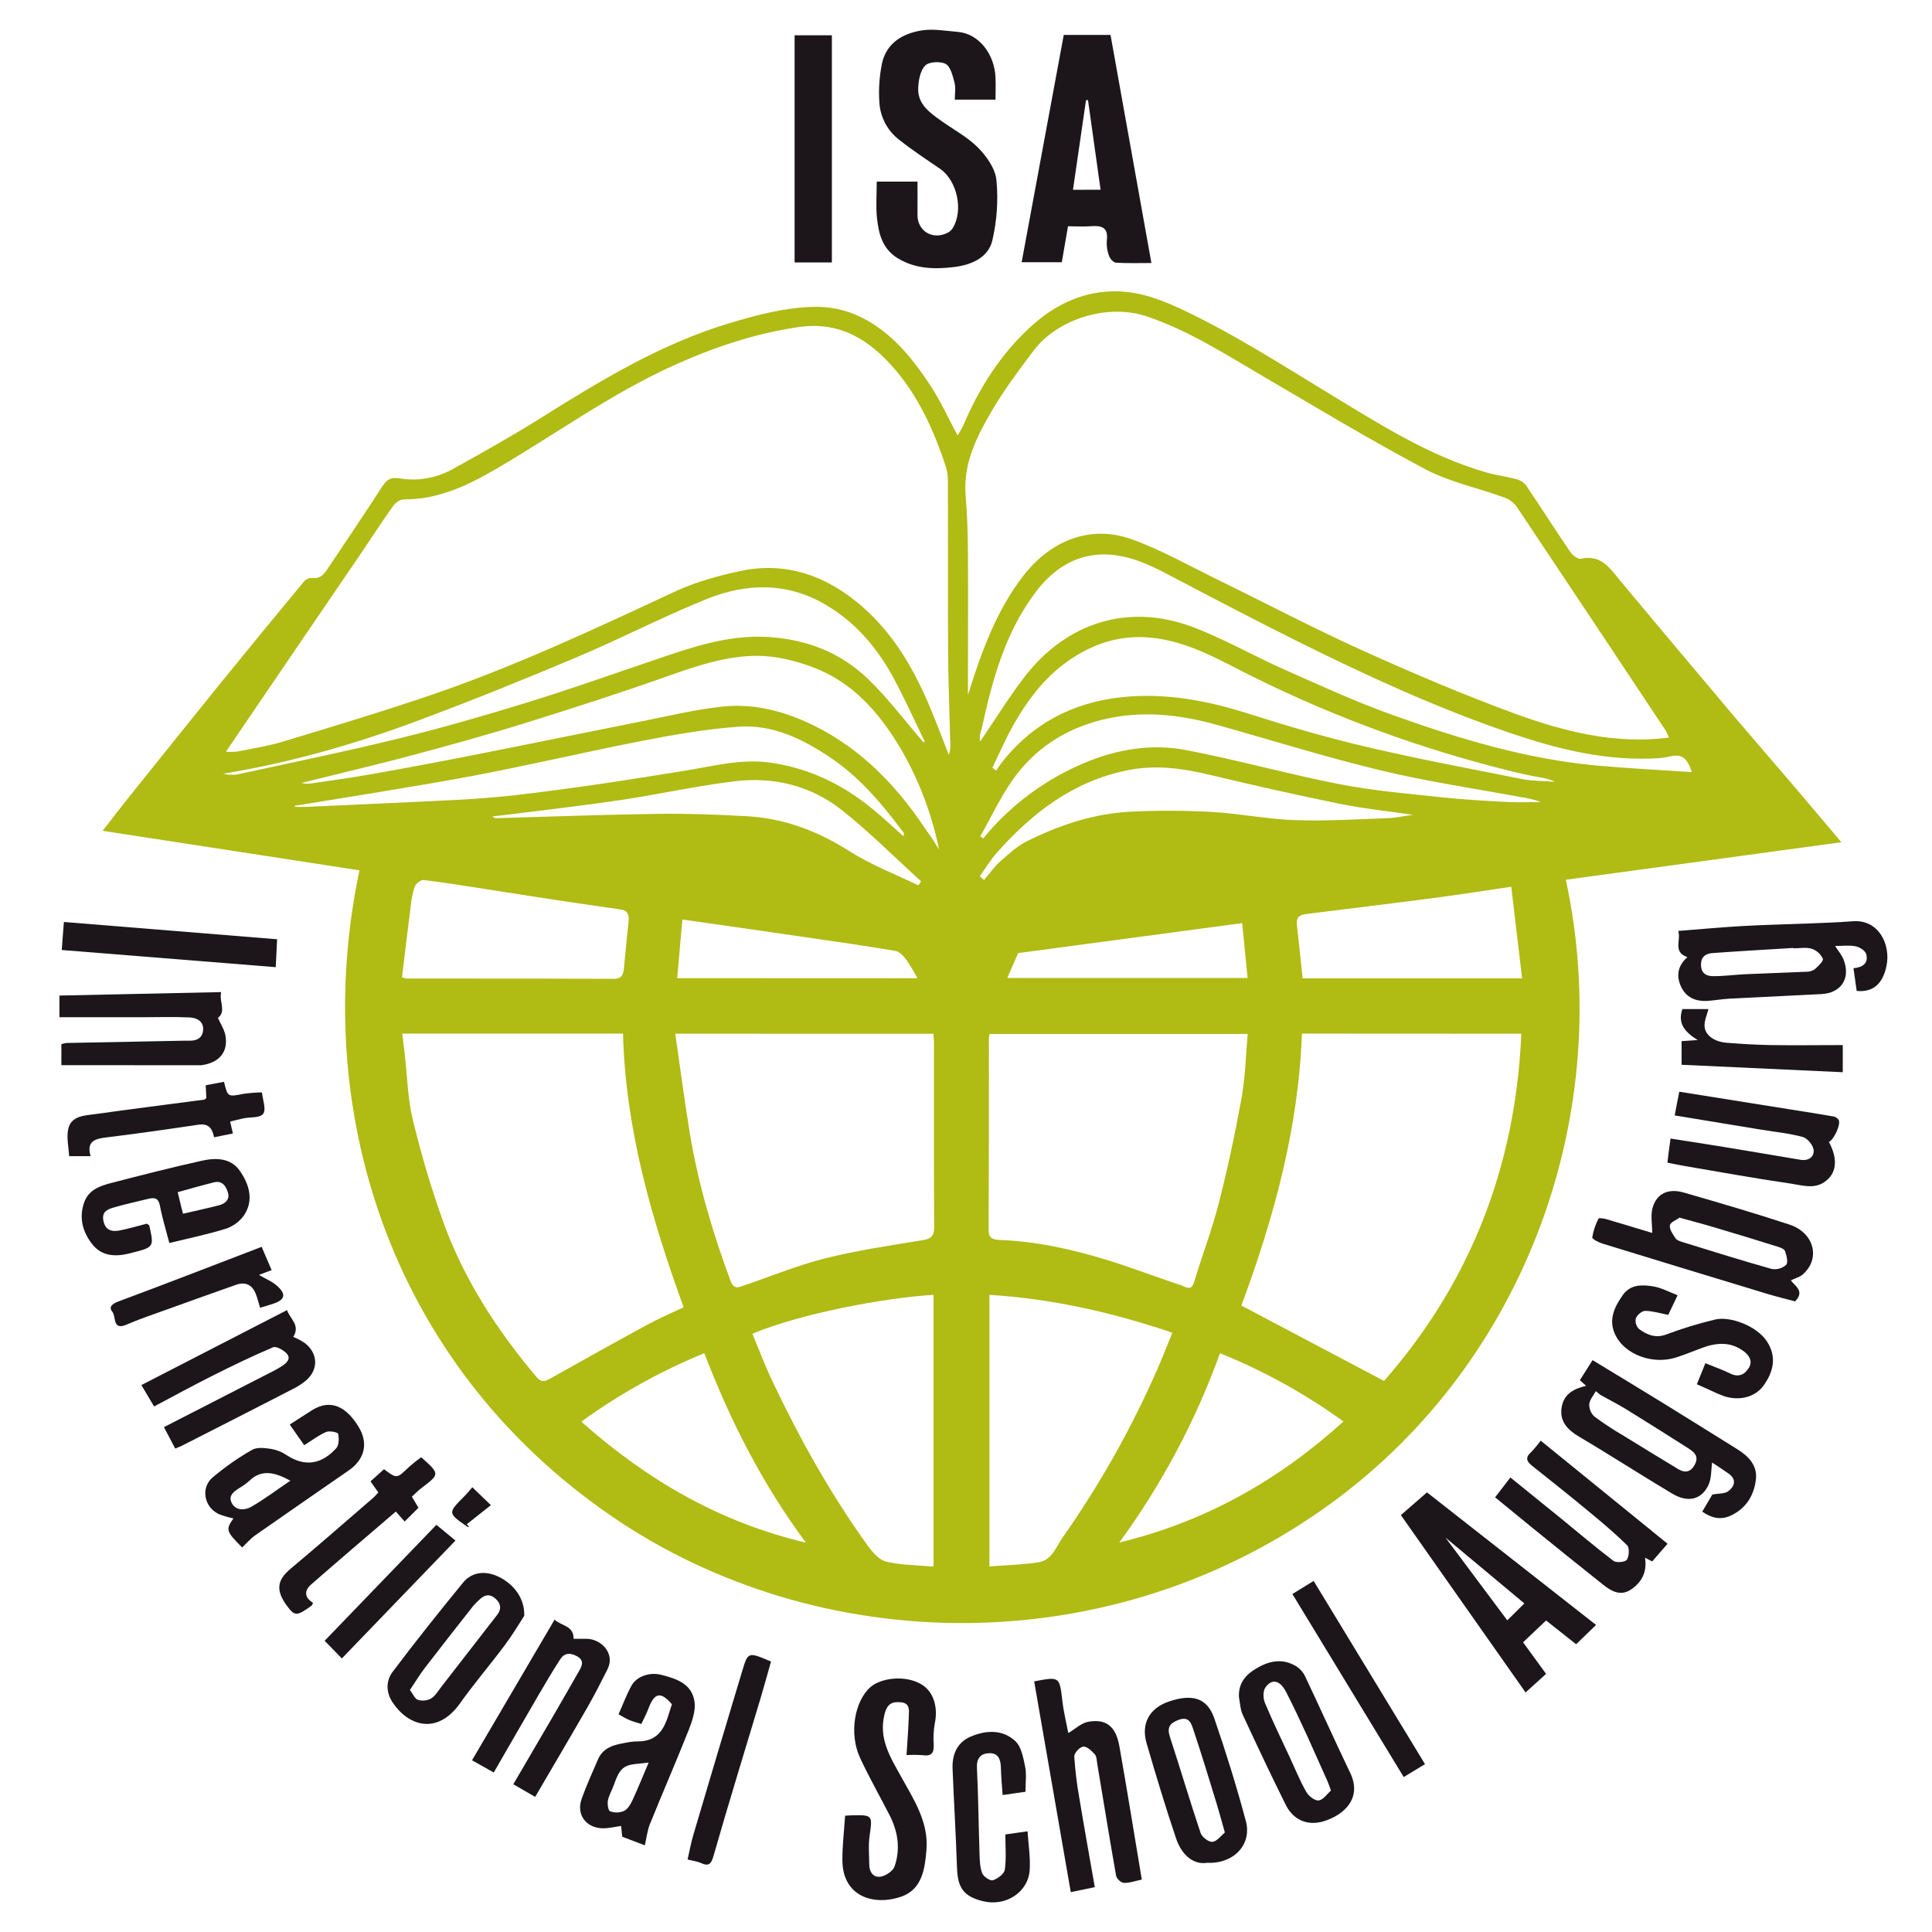 <?xml version="1.0" encoding="UTF-8"?> <svg xmlns="http://www.w3.org/2000/svg" width="156" height="156" viewBox="0 0 156 156" fill="none"><path d="M29.027 70.275L8.289 67.083C9.01 66.156 9.681 65.275 10.374 64.411C12.845 61.323 15.322 58.241 17.805 55.164C20.035 52.422 22.275 49.692 24.527 46.975C24.605 46.88 24.703 46.804 24.813 46.75C24.923 46.696 25.044 46.667 25.166 46.663C25.798 46.771 26.119 46.428 26.418 45.98C27.905 43.756 29.391 41.553 30.849 39.31C31.221 38.739 31.515 38.498 32.291 38.633C33.786 38.873 35.317 38.591 36.627 37.835C39.019 36.514 41.402 35.172 43.713 33.722C48.555 30.683 53.43 27.728 58.967 26.075C61.152 25.423 63.338 24.841 65.655 24.778C68.327 24.704 70.462 25.844 72.286 27.578C73.376 28.614 74.292 29.87 75.125 31.131C75.957 32.393 76.57 33.764 77.321 35.163C77.488 34.909 77.639 34.644 77.772 34.37C79.073 31.306 80.829 28.543 83.307 26.305C85.26 24.543 87.569 23.461 90.255 23.526C92.033 23.568 93.698 24.174 95.309 24.925C99.552 26.911 103.489 29.451 107.485 31.878C111.482 34.305 115.435 36.827 119.991 38.141C120.801 38.374 121.648 38.478 122.464 38.696C122.772 38.78 123.045 38.961 123.24 39.213C124.444 40.996 125.598 42.815 126.808 44.586C126.984 44.846 127.417 45.168 127.653 45.114C129.293 44.744 130.009 45.909 130.841 46.906C132.011 48.308 133.183 49.71 134.356 51.112C136.236 53.351 138.12 55.59 140.006 57.826C141.526 59.618 143.071 61.389 144.597 63.177C145.936 64.748 147.263 66.327 148.684 68.007L126.434 71.037C130.473 89.718 123.317 109.795 107.571 121.318C89.587 134.472 65.887 133.768 49.343 122.398C31.182 109.912 25.04 89.088 29.027 70.275ZM18.251 60.694C18.555 60.72 18.861 60.717 19.165 60.685C20.412 60.435 21.679 60.237 22.892 59.868C26.918 58.645 30.952 57.439 34.929 56.077C41.627 53.784 48.031 50.784 54.437 47.794C56.109 47.008 57.967 46.497 59.781 46.106C63.591 45.298 66.898 46.562 69.726 49.07C72.284 51.334 73.917 54.258 75.208 57.382C75.697 58.566 76.147 59.764 76.613 60.956C76.712 60.652 76.752 60.333 76.73 60.014C76.671 57.558 76.57 55.103 76.555 52.648C76.526 48.053 76.555 43.458 76.539 38.863C76.542 38.44 76.479 38.019 76.353 37.614C75.403 34.785 74.213 32.089 72.23 29.788C70.168 27.396 67.781 25.923 64.453 26.413C60.938 26.929 57.623 28.05 54.407 29.501C49.347 31.784 44.862 35.059 40.102 37.839C37.781 39.199 35.371 40.349 32.572 40.325C32.293 40.325 31.925 40.601 31.747 40.851C30.849 42.111 30.006 43.406 29.146 44.685C25.53 49.976 21.935 55.266 18.245 60.694H18.251ZM134.757 59.557C134.68 59.353 134.588 59.156 134.481 58.966C130.475 52.927 126.46 46.896 122.436 40.872C122.164 40.531 121.798 40.277 121.382 40.142C119.281 39.38 117.028 38.917 115.077 37.883C110.601 35.51 106.259 32.88 101.886 30.324C98.874 28.56 95.941 26.674 92.596 25.547C89.488 24.498 85.416 25.71 83.448 28.326C82.266 29.899 81.07 31.476 80.084 33.175C78.863 35.271 77.752 37.437 77.971 40.03C78.103 41.587 78.148 43.152 78.157 44.714C78.183 48.197 78.157 51.683 78.157 55.168V56.116C79.24 52.672 80.425 49.318 82.662 46.45C84.812 43.695 87.991 42.321 91.394 43.549C93.81 44.416 96.065 45.707 98.378 46.836C102.263 48.731 106.094 50.751 110.031 52.529C114.088 54.364 118.205 56.113 122.378 57.643C126.332 59.075 130.403 60.116 134.752 59.557H134.757ZM105.126 83.458C104.844 91.149 102.843 98.384 100.236 105.415L111.755 111.505C118.759 103.514 122.382 94.137 122.839 83.467L105.126 83.458ZM32.483 83.458C32.557 84.077 32.624 84.612 32.685 85.147C32.888 86.897 32.912 88.692 33.328 90.389C34.017 93.264 34.865 96.098 35.869 98.879C37.553 103.449 40.197 107.481 43.331 111.201C43.702 111.637 43.996 111.555 44.421 111.316C47.037 109.847 49.657 108.383 52.293 106.951C53.222 106.445 54.203 106.025 55.199 105.556C52.602 98.4 50.504 91.149 50.305 83.458H32.483ZM100.73 83.486H79.918C79.888 83.562 79.865 83.642 79.851 83.723C79.851 88.935 79.851 94.147 79.829 99.358C79.829 100.018 80.232 100.099 80.721 100.122C83.658 100.229 86.506 100.863 89.299 101.71C91.353 102.339 93.362 103.12 95.404 103.794C95.725 103.901 96.184 104.292 96.411 103.542C97.055 101.4 97.862 99.303 98.415 97.141C99.132 94.334 99.738 91.491 100.253 88.64C100.554 86.972 100.585 85.255 100.745 83.486H100.73ZM54.526 83.467C54.928 86.246 55.27 88.892 55.702 91.519C56.379 95.581 57.538 99.51 58.97 103.377C59.243 104.118 59.569 103.97 60.037 103.811C62.214 103.069 64.351 102.18 66.573 101.621C69.152 100.972 71.795 100.577 74.424 100.151C75.125 100.036 75.433 99.873 75.43 99.103C75.4 94.143 75.415 89.183 75.413 84.223C75.413 83.986 75.387 83.749 75.37 83.471L54.526 83.467ZM79.894 104.554V126.483C81.265 126.376 82.582 126.35 83.87 126.146C84.944 125.975 85.276 124.89 85.811 124.132C88.795 119.887 91.346 115.356 93.429 110.607C93.86 109.63 94.241 108.632 94.66 107.609C89.763 105.951 84.936 104.869 79.894 104.554ZM60.758 107.703C61.315 109.048 61.815 110.377 62.43 111.653C64.611 116.232 67.075 120.652 70.047 124.779C70.434 125.314 70.976 125.955 71.55 126.092C72.775 126.385 74.071 126.376 75.377 126.494V104.554C71.455 104.778 64.54 106.088 60.754 107.696L60.758 107.703ZM136.608 62.343C136.214 61.148 135.766 60.87 134.863 61.072C134.598 61.138 134.329 61.184 134.057 61.21C129.801 61.508 125.743 60.491 121.795 59.136C116.017 57.156 110.462 54.612 105 51.899C101.373 50.098 97.791 48.212 94.207 46.332C92.658 45.52 91.058 44.812 89.306 44.77C86.848 44.709 84.983 45.987 83.576 47.873C81.161 51.106 80.124 54.905 79.283 58.768C79.218 58.968 79.164 59.171 79.121 59.377C79.112 59.545 79.119 59.713 79.143 59.879C80.314 58.16 81.438 56.326 82.746 54.63C86.068 50.326 91.051 48.642 96.321 50.634C98.839 51.586 101.198 52.95 103.666 54.045C106.547 55.323 109.425 56.648 112.385 57.71C117.754 59.633 123.213 61.291 128.937 61.814C131.454 62.045 133.99 62.166 136.608 62.343ZM24.336 63.22C24.524 63.264 24.716 63.287 24.91 63.29C26.623 63.036 28.339 62.807 30.043 62.503C32.908 61.994 35.767 61.457 38.621 60.891C43.11 60.005 47.591 59.081 52.08 58.191C54.192 57.773 56.297 57.254 58.434 57.044C60.997 56.792 63.467 57.467 65.761 58.606C69.516 60.472 72.336 63.376 74.644 66.816C74.846 67.118 75.065 67.409 75.268 67.713C75.47 68.017 75.639 68.306 75.825 68.602C75.234 65.683 74.159 62.882 72.646 60.315C70.948 57.489 68.81 55.069 65.65 53.882C64.198 53.335 62.588 52.939 61.053 52.955C58.658 52.976 56.358 53.728 54.082 54.536C50.181 55.924 46.223 57.196 42.262 58.427C39.228 59.372 36.161 60.215 33.092 61.035C30.231 61.795 27.349 62.471 24.336 63.22ZM32.46 78.906C32.574 78.952 32.691 78.987 32.811 79.011C38.402 79.011 43.994 79.011 49.586 79.035C50.227 79.035 50.329 78.665 50.38 78.168C50.493 76.929 50.619 75.689 50.751 74.45C50.801 73.951 50.742 73.523 50.129 73.438C48.416 73.188 46.703 72.945 44.992 72.686C43.102 72.4 41.215 72.098 39.327 71.808C37.618 71.544 35.908 71.261 34.192 71.055C33.971 71.029 33.568 71.365 33.478 71.611C33.308 72.159 33.198 72.724 33.15 73.295C32.906 75.161 32.689 77.027 32.46 78.906ZM74.558 59.929L74.67 59.885C73.815 58.13 73.023 56.34 72.085 54.629C70.764 52.22 68.994 50.169 66.575 48.776C63.485 46.995 60.228 47.091 57.06 48.37C53.517 49.8 50.114 51.573 46.591 53.059C42.294 54.871 37.967 56.624 33.595 58.247C28.54 60.124 23.36 61.602 18.008 62.475C18.384 62.568 18.774 62.588 19.158 62.534C23.535 61.578 27.925 60.681 32.276 59.609C35.713 58.766 39.121 57.786 42.504 56.742C45.919 55.692 49.289 54.499 52.672 53.348C55.699 52.322 58.694 51.238 61.993 51.432C65.141 51.618 67.901 52.7 70.131 54.862C71.736 56.42 73.092 58.232 74.558 59.929ZM80.132 61.991L80.44 62.218C80.559 62.032 80.671 61.847 80.801 61.688C83.275 58.462 86.614 56.709 90.597 56.294C94.086 55.924 97.483 56.565 100.827 57.632C103.968 58.632 107.144 59.559 110.352 60.311C114.508 61.284 118.713 62.071 122.9 62.905C123.764 63.074 124.665 63.057 125.548 63.125C125.004 62.847 124.433 62.786 123.876 62.684C123.279 62.573 122.69 62.434 122.101 62.29C114.88 60.519 107.876 57.962 101.215 54.666C98.694 53.422 96.282 51.947 93.384 51.542C90.837 51.184 88.622 51.801 86.555 53.161C84.55 54.464 83.117 56.316 81.932 58.354C81.252 59.525 80.724 60.778 80.128 61.991H80.132ZM46.942 114.796C52.224 119.485 58.09 122.916 65.074 124.562C61.544 119.809 58.956 114.696 56.869 109.263C53.35 110.705 50.017 112.561 46.939 114.79L46.942 114.796ZM108.483 114.783C105.397 112.546 102.047 110.693 98.51 109.267C96.541 114.721 93.803 119.867 90.378 124.551C97.351 122.866 103.249 119.515 108.479 114.777L108.483 114.783ZM122.904 78.998C122.603 76.463 122.317 74.036 122.027 71.6C119.872 71.915 117.864 72.236 115.846 72.5C112.377 72.954 108.903 73.373 105.442 73.807C104.953 73.868 104.647 74.068 104.712 74.633C104.877 76.076 105.024 77.522 105.182 78.998H122.904ZM23.81 65.065L23.788 65.149C24.122 65.149 24.456 65.162 24.791 65.149C28.776 64.963 32.763 64.797 36.746 64.593C38.365 64.509 39.983 64.391 41.592 64.207C43.888 63.946 46.177 63.629 48.466 63.3C50.66 62.983 52.845 62.616 55.035 62.275C57.46 61.904 59.823 61.21 62.357 61.6C65.436 62.077 68.07 63.368 70.436 65.306C71.288 66.003 72.093 66.759 72.96 67.529C72.975 67.379 73.01 67.3 72.984 67.264C71.294 65.01 69.501 62.84 67.145 61.237C64.879 59.696 62.419 58.473 59.609 58.681C57.044 58.866 54.484 59.31 51.953 59.801C47.286 60.708 42.664 61.806 37.982 62.686C33.272 63.555 28.535 64.283 23.81 65.065ZM79.151 67.537L79.405 67.691C79.652 67.398 79.888 67.098 80.148 66.816C82.197 64.582 84.704 62.812 87.498 61.628C90.159 60.496 92.972 60.026 95.797 60.569C99.956 61.367 104.045 62.518 108.203 63.327C110.943 63.861 113.747 64.089 116.528 64.389C118.261 64.574 120.004 64.665 121.745 64.76C122.637 64.806 123.53 64.76 124.424 64.76C123.874 64.563 123.305 64.425 122.726 64.348C118.971 63.65 115.181 63.096 111.474 62.203C107.036 61.132 102.668 59.763 98.269 58.531C95.235 57.682 92.162 57.348 89.063 58.101C86.057 58.829 83.563 60.428 81.782 62.946C80.769 64.391 80.018 66.005 79.151 67.537ZM79.115 70.751L79.452 71.063C79.885 70.557 80.271 69.997 80.765 69.556C81.432 68.96 82.118 68.33 82.907 67.935C85.557 66.61 88.355 65.677 91.337 65.538C93.507 65.433 95.681 65.44 97.85 65.56C100.097 65.688 102.33 66.145 104.576 66.223C107.064 66.312 109.561 66.149 112.052 66.062C112.715 66.038 113.375 65.89 114.096 65.791C112.073 65.495 110.103 65.295 108.173 64.902C104.643 64.183 101.132 63.388 97.629 62.553C95.469 62.036 93.317 61.745 91.114 62.182C86.742 63.038 83.416 65.571 80.539 68.799C79.998 69.39 79.582 70.096 79.115 70.751ZM74.077 78.989C73.814 78.484 73.523 77.995 73.204 77.523C72.973 77.221 72.646 76.847 72.314 76.782C69.832 76.364 67.34 76.008 64.849 75.647C61.646 75.18 58.443 74.72 55.099 74.246C54.959 75.821 54.822 77.381 54.681 78.981L74.077 78.989ZM74.149 71.485L74.376 71.163C72.254 69.24 70.225 67.2 67.985 65.419C65.475 63.435 62.463 62.692 59.294 63.088C56.258 63.459 53.257 64.122 50.231 64.582C47.528 64.991 44.81 65.299 42.097 65.647C41.319 65.747 40.54 65.832 39.76 65.921C39.808 65.97 39.866 66.008 39.93 66.032C39.994 66.056 40.063 66.067 40.131 66.062C44.434 65.942 48.735 65.777 53.038 65.716C55.435 65.68 57.835 65.769 60.23 65.901C63.262 66.055 65.99 67.081 68.563 68.713C70.3 69.82 72.273 70.583 74.146 71.485H74.149ZM81.336 78.969H100.736C100.587 77.46 100.448 76.024 100.301 74.537L82.211 76.958C81.912 77.642 81.648 78.244 81.332 78.969H81.336Z" fill="#B0BB14"></path><path d="M70.793 14.662H74.083C74.083 15.562 74.094 16.444 74.083 17.326C74.059 18.671 75.333 19.427 76.552 18.775C76.703 18.69 76.831 18.57 76.924 18.425C77.819 16.992 77.282 14.569 75.894 13.62C74.789 12.868 73.665 12.127 72.625 11.301C72.16 10.949 71.776 10.503 71.497 9.992C71.219 9.48 71.052 8.916 71.008 8.336C70.932 7.269 71 6.197 71.211 5.148C71.56 3.48 72.883 2.704 74.419 2.457C75.363 2.307 76.368 2.496 77.342 2.576C79.023 2.715 80.301 4.345 80.383 6.257C80.409 6.835 80.383 7.415 80.383 8.047H77.095C77.095 7.573 77.184 7.099 77.072 6.674C76.931 6.13 76.762 5.394 76.363 5.164C75.963 4.935 75.017 4.979 74.707 5.29C74.306 5.696 74.167 6.482 74.141 7.112C74.089 8.408 75.058 9.087 75.987 9.748C77 10.471 78.135 11.071 78.993 11.942C79.681 12.642 80.374 13.637 80.459 14.556C80.612 16.194 80.497 17.845 80.119 19.445C79.783 20.837 78.367 21.4 77.05 21.561C75.514 21.747 73.947 21.732 72.511 20.867C71.253 20.107 70.953 18.893 70.813 17.619C70.711 16.666 70.793 15.712 70.793 14.662Z" fill="#1C161A"></path><path d="M85.893 2.822H89.67C90.761 8.912 91.857 15.03 92.97 21.237C92.009 21.237 91.058 21.268 90.112 21.211C89.91 21.2 89.635 20.899 89.555 20.677C89.4 20.279 89.337 19.852 89.369 19.427C89.514 18.315 88.91 18.202 88.046 18.268C87.439 18.315 86.826 18.268 86.237 18.268C86.06 19.295 85.9 20.218 85.735 21.174H82.493L85.893 2.822ZM88.866 15.319C88.516 12.829 88.182 10.452 87.85 8.075L87.688 8.1C87.34 10.485 86.995 12.87 86.638 15.326L88.866 15.319Z" fill="#1C161A"></path><path d="M113.115 122.338L115.222 120.502L128.874 131.207L127.265 132.765L124.839 130.846L122.981 132.608C123.588 133.441 124.216 134.299 124.839 135.157L123.183 136.658L113.115 122.338ZM116.714 124.152C118.433 126.453 120.058 128.626 121.706 130.835L123.085 129.469L116.714 124.152Z" fill="#1C161A"></path><path d="M68.238 146.612C68.468 146.597 68.619 146.58 68.769 146.578C70.475 146.545 70.454 146.56 70.215 148.246C70.107 149 70.179 149.784 70.189 150.553C70.189 151.157 70.527 151.633 71.117 151.529C71.535 151.455 72.104 151.077 72.232 150.706C72.719 149.298 72.509 147.892 71.831 146.569C71.043 145.035 70.19 143.532 69.46 141.972C68.514 139.955 69.024 137.32 70.296 136.216C71.114 135.504 73.055 135.21 74.4 136.004C75.35 136.56 75.76 137.8 75.485 139.132C75.381 139.705 75.35 140.289 75.392 140.87C75.426 141.55 75.207 141.824 74.497 141.724C74.064 141.693 73.63 141.69 73.196 141.715C73.267 140.612 73.349 139.591 73.382 138.565C73.401 138.096 73.486 137.526 72.762 137.453C72.095 137.394 71.667 137.514 71.443 138.339C70.896 140.34 71.885 141.878 72.762 143.462C73.791 145.315 74.991 147.129 74.805 149.374C74.685 150.903 74.451 152.563 72.773 153.146C70.595 153.902 68.058 153.174 68.02 150.249C68.007 149.072 68.154 147.885 68.238 146.612Z" fill="#1C161A"></path><path d="M128.071 111.9L127.566 111.444L128.593 109.825C130.479 110.971 132.372 112.115 134.256 113.273C136.272 114.514 138.277 115.772 140.287 117.023C141.188 117.578 141.907 118.34 141.784 119.431C141.645 120.665 141.069 121.708 139.863 122.325C138.988 122.772 138.243 122.601 137.448 122.059L138.262 120.678C138.797 120.578 139.269 120.623 139.546 120.411C140.066 120.015 140.246 119.463 139.573 118.983C139.131 118.668 138.672 118.377 138.247 118.092C138.156 118.716 138.2 119.372 137.955 119.896C137.398 121.102 136.283 121.354 135.035 120.61C133.134 119.472 131.259 118.29 129.372 117.13C128.751 116.748 128.125 116.376 127.501 116.004C126.572 115.448 125.879 114.753 126.107 113.567C126.306 112.537 127.101 112.124 128.071 111.9ZM129.212 112.619C129.091 112.524 128.972 112.433 128.853 112.331C128.668 112.68 128.359 113.017 128.326 113.378C128.318 113.562 128.35 113.745 128.42 113.916C128.489 114.087 128.594 114.241 128.727 114.368C129.456 114.911 130.215 115.413 131.001 115.872C132.497 116.798 134 117.71 135.505 118.622C136.088 118.974 136.543 118.853 136.861 118.231C137.21 117.547 136.744 117.213 136.281 116.917C134.62 115.855 132.948 114.805 131.265 113.767C130.603 113.363 129.899 113.011 129.212 112.622V112.619Z" fill="#1C161A"></path><path d="M149.919 80.013L149.66 78.178C150.392 78.117 150.896 77.78 150.684 77.029C150.606 76.757 150.158 76.474 149.837 76.411C149.333 76.307 148.795 76.383 148.176 76.383C148.436 76.794 148.717 77.111 148.86 77.48C149.449 78.993 148.674 80.185 147.069 80.268C144.586 80.396 142.104 80.511 139.624 80.639C139.046 80.67 138.472 80.776 137.894 80.815C136.926 80.88 136.131 80.55 135.721 79.631C135.336 78.771 135.475 77.963 136.252 77.285C135.041 76.865 135.758 75.936 135.509 75.168C137.331 75.027 139.039 74.867 140.731 74.771C142.424 74.675 144.111 74.643 145.8 74.575C147.056 74.523 148.315 74.489 149.567 74.389C151.704 74.204 152.679 76.279 152.328 77.982C152.022 79.488 151.202 80.135 149.919 80.013ZM144.808 76.574V76.542C142.636 76.676 140.464 76.796 138.296 76.955C137.738 76.996 137.33 77.233 137.348 77.939C137.367 78.612 137.803 78.814 138.294 78.819C139.178 78.83 140.062 78.703 140.949 78.662C142.574 78.588 144.202 78.54 145.828 78.465C146.07 78.475 146.309 78.411 146.513 78.28C146.797 78.032 147.256 77.609 147.186 77.411C147.099 77.222 146.974 77.053 146.818 76.915C146.663 76.777 146.481 76.672 146.283 76.607C145.828 76.47 145.302 76.574 144.808 76.574Z" fill="#1C161A"></path><path d="M133.407 99.554C133.407 98.826 133.271 98.144 133.434 97.544C133.754 96.371 134.694 95.925 135.983 96.299C138.83 97.122 141.676 97.952 144.489 98.878C146.507 99.543 147.021 101.646 145.552 102.917C145.316 103.121 144.976 103.206 144.602 103.384C144.935 103.845 145.758 104.255 144.944 105.079C144.253 104.894 143.469 104.709 142.698 104.474C138.27 103.132 133.844 101.782 129.421 100.423C129.1 100.325 128.554 100.053 128.569 99.912C128.653 99.383 128.823 98.871 129.072 98.396C129.106 98.326 129.505 98.385 129.719 98.446C130.989 98.817 132.251 99.206 133.407 99.554ZM135.61 98.319C135.37 98.504 134.867 98.689 134.835 98.945C134.787 99.267 135.081 99.669 135.294 99.992C135.398 100.145 135.651 100.227 135.852 100.29C138.25 101.031 140.645 101.785 143.06 102.463C143.268 102.5 143.481 102.489 143.683 102.43C143.886 102.371 144.072 102.267 144.227 102.124C144.403 101.924 144.253 101.363 144.127 101.013C144.069 100.842 143.744 100.727 143.517 100.657C141.907 100.15 140.287 99.656 138.657 99.175C137.702 98.88 136.736 98.63 135.61 98.319Z" fill="#1C161A"></path><path d="M83.504 135.763C85.579 135.368 85.548 135.372 85.784 137.36C85.886 138.247 86.105 139.12 86.261 139.937C86.829 139.6 87.316 139.122 87.872 139.024C89.312 138.768 90.101 139.394 90.385 140.997C91.015 144.565 91.589 148.143 92.195 151.767C91.671 151.876 91.205 152.049 90.746 152.034C90.525 152.034 90.163 151.693 90.122 151.461C89.588 148.454 89.104 145.438 88.6 142.425C88.555 142.157 88.555 141.827 88.396 141.649C88.145 141.369 87.758 141.002 87.467 141.032C87.175 141.062 86.724 141.56 86.742 141.832C86.818 142.978 86.958 144.119 87.162 145.249C87.55 147.6 87.976 149.946 88.399 152.378L86.46 152.782C85.474 147.107 84.489 141.433 83.504 135.763Z" fill="#1C161A"></path><path d="M67.169 2.849V21.191H64.161V2.849H67.169Z" fill="#1C161A"></path><path d="M134.648 124.65L133.406 126.079L132.827 125.777C133.013 126.929 132.559 127.754 131.712 128.335C130.865 128.917 130.122 128.489 129.455 127.965C127.524 126.436 125.611 124.886 123.695 123.333C122.727 122.549 121.771 121.754 120.723 120.902L121.956 119.299C123.329 120.411 124.676 121.493 126.014 122.584C127.43 123.737 128.819 124.926 130.274 126.027C130.506 126.212 131.229 126.136 131.365 125.936C131.55 125.656 131.584 124.971 131.378 124.769C130.358 123.765 129.252 122.842 128.147 121.929C126.672 120.709 125.174 119.52 123.673 118.325C123.262 117.995 123.156 117.675 123.612 117.272C123.898 116.975 124.162 116.658 124.403 116.324L134.648 124.65Z" fill="#1C161A"></path><path d="M24.565 116.694L23.396 115.027C24.034 114.618 24.609 114.236 25.195 113.869C26.714 112.915 27.982 113.604 28.959 115.218C29.756 116.526 29.457 117.828 28.171 118.721C25.654 120.469 23.129 122.201 20.62 123.961C20.227 124.235 19.909 124.617 19.552 124.95C18.252 123.642 18.207 123.515 18.85 122.605C18.447 122.521 18.052 122.405 17.668 122.258C16.489 121.703 16.182 120.152 17.154 119.309C18.15 118.467 19.221 117.717 20.353 117.069C20.752 116.835 21.393 116.919 21.904 116.995C22.354 117.075 22.782 117.249 23.16 117.506C24.673 118.49 26.007 118.197 27.151 116.937C27.378 116.689 27.381 116.14 27.302 115.772C27.276 115.648 26.605 115.509 26.335 115.624C25.733 115.883 25.198 116.3 24.565 116.694ZM23.45 119.559C22.19 118.884 21.146 118.605 20.143 119.559C19.916 119.762 19.671 119.943 19.411 120.1C18.937 120.402 18.384 120.734 18.718 121.371C19.052 122.008 19.79 121.947 20.275 121.675C21.336 121.069 22.317 120.32 23.443 119.559H23.45Z" fill="#1C161A"></path><path d="M54.252 137.61C53.353 136.564 52.847 136.66 52.363 137.949C52.203 138.374 51.991 138.774 51.785 139.202C51.441 139.093 51.125 139.017 50.828 138.893C50.531 138.768 50.293 138.611 49.944 138.422C50.293 137.64 50.587 136.847 50.988 136.112C51.408 135.346 52.474 135 53.377 135.231C54.629 135.543 55.883 135.961 56.082 137.425C56.177 138.133 55.896 138.943 55.627 139.648C54.612 142.205 53.514 144.727 52.481 147.276C52.27 147.801 52.21 148.388 52.067 149.001L50.241 148.308C50.209 148.01 50.176 147.684 50.15 147.438C49.605 147.51 49.095 147.653 48.591 147.623C47.291 147.565 46.529 146.489 46.96 145.266C47.341 144.186 47.826 143.139 48.275 142.083C48.76 140.951 49.832 140.849 50.845 140.66C51.088 140.623 51.333 140.606 51.579 140.608C53.546 140.56 53.797 138.994 54.252 137.61ZM52.376 142.32C50.633 142.533 50.183 142.32 49.576 144.103C49.429 144.529 49.175 144.927 49.089 145.361C49.031 145.651 49.1 146.185 49.262 146.254C49.623 146.388 50.022 146.379 50.377 146.23C50.67 146.091 50.902 145.72 51.051 145.401C51.506 144.418 51.911 143.41 52.376 142.32Z" fill="#1C161A"></path><path d="M44.779 130.779C45.362 131.314 46.326 131.255 46.315 132.326C46.687 132.326 47.038 132.326 47.398 132.326C48.544 132.357 49.698 133.506 49.052 134.788C48.535 135.813 48.017 136.839 47.445 137.834C46.074 140.224 44.669 142.596 43.212 145.09L41.447 144.071C42.575 142.14 43.677 140.247 44.791 138.348C45.462 137.195 46.12 136.033 46.785 134.877C47.032 134.446 47.157 134.047 46.599 133.74C46.042 133.432 45.572 133.456 45.23 133.986C44.622 134.927 44.05 135.894 43.485 136.863C42.28 138.931 41.089 141.008 39.868 143.12L38.114 142.135C40.324 138.364 42.545 134.578 44.779 130.779Z" fill="#1C161A"></path><path d="M12.442 113.567L11.416 111.838L23.175 105.785C23.425 106.51 24.271 107.001 23.678 107.947C24.014 108.086 24.335 108.258 24.637 108.461C25.711 109.324 25.718 110.639 24.661 111.508C24.353 111.755 24.02 111.969 23.667 112.146C20.694 113.676 17.713 115.2 14.723 116.718C14.565 116.8 14.396 116.859 14.149 116.965L13.237 115.234C16.072 113.78 18.881 112.342 21.688 110.901C22.073 110.717 22.445 110.51 22.803 110.28C23.175 110.028 23.546 109.672 23.1 109.242C22.835 108.985 22.299 108.687 22.051 108.785C20.403 109.485 18.784 110.267 17.183 111.071C15.581 111.875 14.056 112.705 12.442 113.567Z" fill="#1C161A"></path><path d="M134.889 91.932C136.364 92.164 137.773 92.377 139.177 92.609C141.243 92.948 143.309 93.298 145.375 93.646C146.02 93.755 146.499 93.426 146.442 92.855C146.403 92.466 145.94 91.906 145.563 91.804C144.424 91.501 143.237 91.384 142.068 91.193L135.224 90.065C135.354 89.381 135.469 88.768 135.595 88.151L144.534 89.577C145.704 89.763 146.875 89.948 148.041 90.148C148.127 90.164 148.209 90.198 148.283 90.246C148.356 90.294 148.418 90.357 148.467 90.43C148.653 90.8 148.077 92.032 147.673 92.205C148.426 93.596 148.313 94.767 147.302 95.453C146.442 96.032 145.468 95.697 144.578 95.567C141.726 95.151 138.887 94.641 136.045 94.152C135.599 94.076 135.157 93.981 134.635 93.881C134.7 93.268 134.783 92.681 134.889 91.932Z" fill="#1C161A"></path><path d="M13.674 100.368C13.393 99.278 13.096 98.33 12.912 97.35C12.797 96.74 12.486 96.679 11.998 96.794C11.059 97.025 10.112 97.228 9.183 97.5C8.704 97.641 8.208 97.824 8.345 98.547C8.49 99.317 8.99 99.473 9.625 99.362C10.393 99.216 11.145 98.982 11.855 98.806C11.964 98.888 12.04 98.917 12.055 98.96C12.453 100.738 12.444 100.701 10.498 101.198C9.302 101.502 8.2 101.443 7.425 100.435C6.682 99.475 6.363 98.343 6.788 97.113C7.145 96.079 8.053 95.762 8.967 95.525C11.398 94.893 13.831 94.272 16.282 93.726C17.413 93.474 18.63 93.474 19.375 94.552C20.12 95.63 20.516 96.909 19.704 98.132C19.337 98.643 18.817 99.024 18.218 99.221C16.754 99.671 15.242 99.984 13.674 100.368ZM14.777 98.004C15.786 97.77 16.728 97.565 17.662 97.328C18.181 97.196 18.573 96.87 18.405 96.296C18.257 95.799 17.958 95.302 17.291 95.466C16.306 95.706 15.333 95.993 14.348 96.264C14.495 96.892 14.632 97.437 14.777 98.004Z" fill="#1C161A"></path><path d="M4.956 86.008V84.313C5.086 84.266 5.22 84.234 5.357 84.216C8.53 84.149 11.704 84.087 14.877 84.031C15 84.031 15.124 84.031 15.249 84.031C15.878 84.052 16.363 83.826 16.402 83.149C16.441 82.438 15.86 82.182 15.312 82.154C14.046 82.091 12.778 82.136 11.509 82.136H4.8V80.387L17.859 80.107C17.673 80.898 18.294 81.647 17.599 82.19C17.812 82.679 18.117 83.129 18.203 83.618C18.437 84.954 17.695 85.819 16.254 86.012C16.223 86.014 16.192 86.014 16.161 86.012L4.956 86.008Z" fill="#1C161A"></path><path d="M42.33 130.468C41.958 131.051 41.401 131.978 40.762 132.837C39.584 134.418 38.293 135.917 37.154 137.523C35.283 140.158 32.936 139.337 31.695 137.453C31.151 136.626 31.169 135.713 31.695 135.005C33.538 132.554 35.452 130.153 37.399 127.779C38.109 126.919 39.181 126.816 40.201 127.288C41.464 127.874 42.378 129.043 42.33 130.468ZM33.098 136.456C33.345 136.782 33.492 137.169 33.737 137.251C33.912 137.305 34.096 137.324 34.278 137.307C34.461 137.29 34.638 137.238 34.8 137.152C35.171 136.915 35.411 136.487 35.692 136.128C37.178 134.215 38.664 132.3 40.151 130.384C40.505 129.925 40.45 129.486 40.015 129.087C39.58 128.689 39.145 128.746 38.737 129.141C38.551 129.304 38.376 129.479 38.215 129.665C36.903 131.333 35.589 133 34.296 134.686C33.886 135.227 33.531 135.817 33.1 136.456H33.098Z" fill="#1C161A"></path><path d="M97.467 150.411C96.46 150.583 95.455 149.898 94.963 148.443C94.103 145.903 93.332 143.331 92.581 140.756C92.117 139.164 92.817 137.929 94.37 137.395C96.274 136.741 97.48 137.1 98.047 138.746C98.989 141.479 99.849 144.245 100.596 147.037C101.073 148.817 99.814 150.281 97.93 150.409C97.777 150.42 97.621 150.411 97.467 150.411ZM98.901 147.963C98.628 147 98.426 146.24 98.195 145.492C97.599 143.557 97.016 141.619 96.371 139.702C96.202 139.198 96.038 138.54 95.152 138.877C94.433 139.151 94.223 139.483 94.465 140.245C95.312 142.827 96.079 145.432 96.945 148.013C97.055 148.339 97.603 148.754 97.898 148.721C98.275 148.675 98.599 148.213 98.901 147.963Z" fill="#1C161A"></path><path d="M100.039 137.038C99.989 135.904 100.567 135.228 101.486 134.692C102.545 134.077 103.595 133.894 104.673 134.549C104.976 134.745 105.22 135.021 105.377 135.346C106.609 137.94 107.783 140.569 109.026 143.159C109.994 145.173 108.565 146.55 106.863 147.063C105.589 147.448 104.431 146.963 103.824 145.744C102.622 143.335 101.473 140.891 100.34 138.446C100.143 138.023 100.134 137.508 100.039 137.038ZM107.471 144.584C107.32 144.178 107.259 143.978 107.173 143.787C106.616 142.542 106.059 141.294 105.501 140.058C104.964 138.902 104.427 137.744 103.842 136.612C103.35 135.661 102.69 135.515 102.17 136.265C101.971 136.558 101.984 137.145 102.139 137.503C102.757 138.985 103.463 140.43 104.14 141.888C104.572 142.815 104.961 143.786 105.472 144.679C105.657 145.014 106.165 145.42 106.48 145.375C106.841 145.334 107.157 144.851 107.463 144.584H107.471Z" fill="#1C161A"></path><path d="M82.804 144.675L80.957 144.942C80.903 144.125 80.832 143.442 80.819 142.756C80.806 142.106 80.633 141.544 79.89 141.563C79.199 141.578 78.844 141.954 78.883 142.756C78.997 145.085 79.017 147.418 79.095 149.748C79.114 150.262 79.127 150.81 79.316 151.27C79.426 151.54 79.955 151.887 80.165 151.825C80.554 151.694 81.083 151.314 81.132 150.977C81.265 150.05 81.178 149.111 81.178 148.124L82.971 147.868C83.038 148.926 83.203 149.952 83.145 150.968C83.043 152.776 81.228 153.96 79.391 153.517C77.817 153.137 77.328 152.455 77.273 150.812C77.183 148.151 77.025 145.493 76.916 142.834C76.868 141.676 77.276 140.69 78.384 140.22C79.621 139.693 80.966 139.632 81.986 140.59C82.471 141.048 82.625 141.928 82.774 142.649C82.902 143.245 82.804 143.897 82.804 144.675Z" fill="#1C161A"></path><path d="M135.46 104.582C135.162 105.207 134.917 105.724 134.703 106.17C134.074 106.048 133.459 105.857 132.846 105.846C132.584 105.846 132.193 106.172 132.088 106.441C132.054 106.593 132.058 106.751 132.101 106.902C132.144 107.052 132.224 107.189 132.333 107.3C132.97 107.771 133.654 108.079 134.529 107.758C135.831 107.267 137.164 106.86 138.52 106.539C139.69 106.272 141.851 107.041 142.679 108.325C143.469 109.546 143.22 110.745 142.391 111.888C141.754 112.766 140.534 113.142 139.263 112.753C138.892 112.621 138.529 112.468 138.176 112.294C137.815 112.136 137.459 111.973 137.013 111.771C137.228 111.238 137.451 110.691 137.702 110.074C138.404 110.361 139.086 110.6 139.731 110.915C140.411 111.247 140.898 110.965 141.217 110.437C141.537 109.909 141.241 109.433 140.779 109.094C139.718 108.316 138.585 108.407 137.435 108.836C136.725 109.1 136.024 109.392 135.302 109.62C133.444 110.195 131.264 109.39 130.471 107.871C129.823 106.633 130.334 105.568 131.029 104.575C131.647 103.689 132.626 103.721 133.535 103.878C134.163 103.99 134.767 104.321 135.46 104.582Z" fill="#1C161A"></path><path d="M22.376 75.841L22.265 78.094L4.986 76.708L5.159 74.446L22.376 75.841Z" fill="#1C161A"></path><path d="M31.961 122.051C29.646 124.039 27.368 125.975 25.118 127.944C24.537 128.452 24.593 129.015 25.271 129.414C25.222 129.53 25.217 129.599 25.178 129.632C23.972 130.514 23.799 130.516 23.173 129.666C22.244 128.409 22.37 127.581 23.461 126.671C25.709 124.791 27.92 122.857 30.133 120.943C30.272 120.824 30.387 120.678 30.549 120.507L29.917 119.614L31.006 118.632C32.044 119.407 32.037 119.399 32.983 118.488C33.31 118.196 33.652 117.921 34.006 117.663C35.528 119.023 35.524 119.02 34.04 120.144C33.77 120.348 33.535 120.596 33.256 120.848L33.787 121.745L32.672 122.857L31.961 122.051Z" fill="#1C161A"></path><path d="M18.585 90.562L18.804 91.526L17.284 91.828C17.141 91.072 16.799 90.7 16.03 90.813C13.537 91.183 11.043 91.543 8.543 91.846C7.614 91.959 6.976 92.191 7.318 93.355H5.587C5.542 92.63 5.356 91.841 5.512 91.148C5.754 90.097 6.802 90.081 7.656 89.962C10.607 89.553 13.561 89.178 16.511 88.787C16.561 88.787 16.602 88.708 16.66 88.654L16.611 87.628L18.087 87.352C18.388 88.589 18.384 88.574 19.699 88.317C20.166 88.253 20.637 88.216 21.108 88.206C21.091 88.189 21.16 88.228 21.163 88.274C21.223 88.841 21.505 89.571 21.253 89.929C21 90.286 20.22 90.184 19.662 90.301C19.335 90.37 19.014 90.457 18.585 90.562Z" fill="#1C161A"></path><path d="M115.061 142.445L113.344 143.49C110.356 138.578 107.382 133.689 104.355 128.71L106.07 127.652L115.061 142.445Z" fill="#1C161A"></path><path d="M55.52 150.144C55.678 149.457 55.791 148.808 55.977 148.182C57.282 143.757 58.602 139.33 59.938 134.902C60.398 133.373 60.408 133.375 62.256 134.16C61.963 135.191 61.68 136.234 61.368 137.271C60.12 141.436 58.834 145.59 57.638 149.77C57.437 150.474 57.286 150.75 56.569 150.419C56.3 150.298 55.986 150.265 55.52 150.144Z" fill="#1C161A"></path><path d="M21.126 100.676C21.399 101.309 21.659 101.917 21.932 102.555L20.907 102.944C21.423 103.249 21.999 103.475 22.421 103.87C23.117 104.517 22.995 104.941 22.125 105.248C21.754 105.378 21.382 105.478 20.999 105.595C20.877 105.2 20.788 104.795 20.628 104.417C20.338 103.729 19.799 103.49 19.091 103.731C17.152 104.411 15.218 105.108 13.284 105.804C12.26 106.175 11.221 106.518 10.226 106.953C9.055 107.466 9.388 106.297 9.074 105.925C8.76 105.552 9.033 105.282 9.56 105.087C13.388 103.666 17.193 102.184 21.126 100.676Z" fill="#1C161A"></path><path d="M135.781 85.975V84.068L137.082 83.979C136.077 83.357 135.432 82.662 135.846 81.478H137.949C137.836 81.932 137.617 82.392 137.633 82.84C137.665 83.581 138.408 84.122 139.434 84.2C140.625 84.293 141.819 84.367 143.014 84.385C144.916 84.415 146.819 84.385 148.796 84.385V86.577L135.781 85.975Z" fill="#1C161A"></path><path d="M27.603 133.912L26.213 132.485L35.237 123.123L36.777 124.392C33.711 127.575 30.685 130.714 27.603 133.912Z" fill="#1C161A"></path><path d="M38.138 120.089L39.636 121.534L37.685 123.079L37.889 123.281C37.839 123.281 37.776 123.302 37.742 123.281C36.143 122.17 36.145 122.17 37.497 120.813C37.72 120.593 37.91 120.352 38.138 120.089Z" fill="#1C161A"></path></svg> 